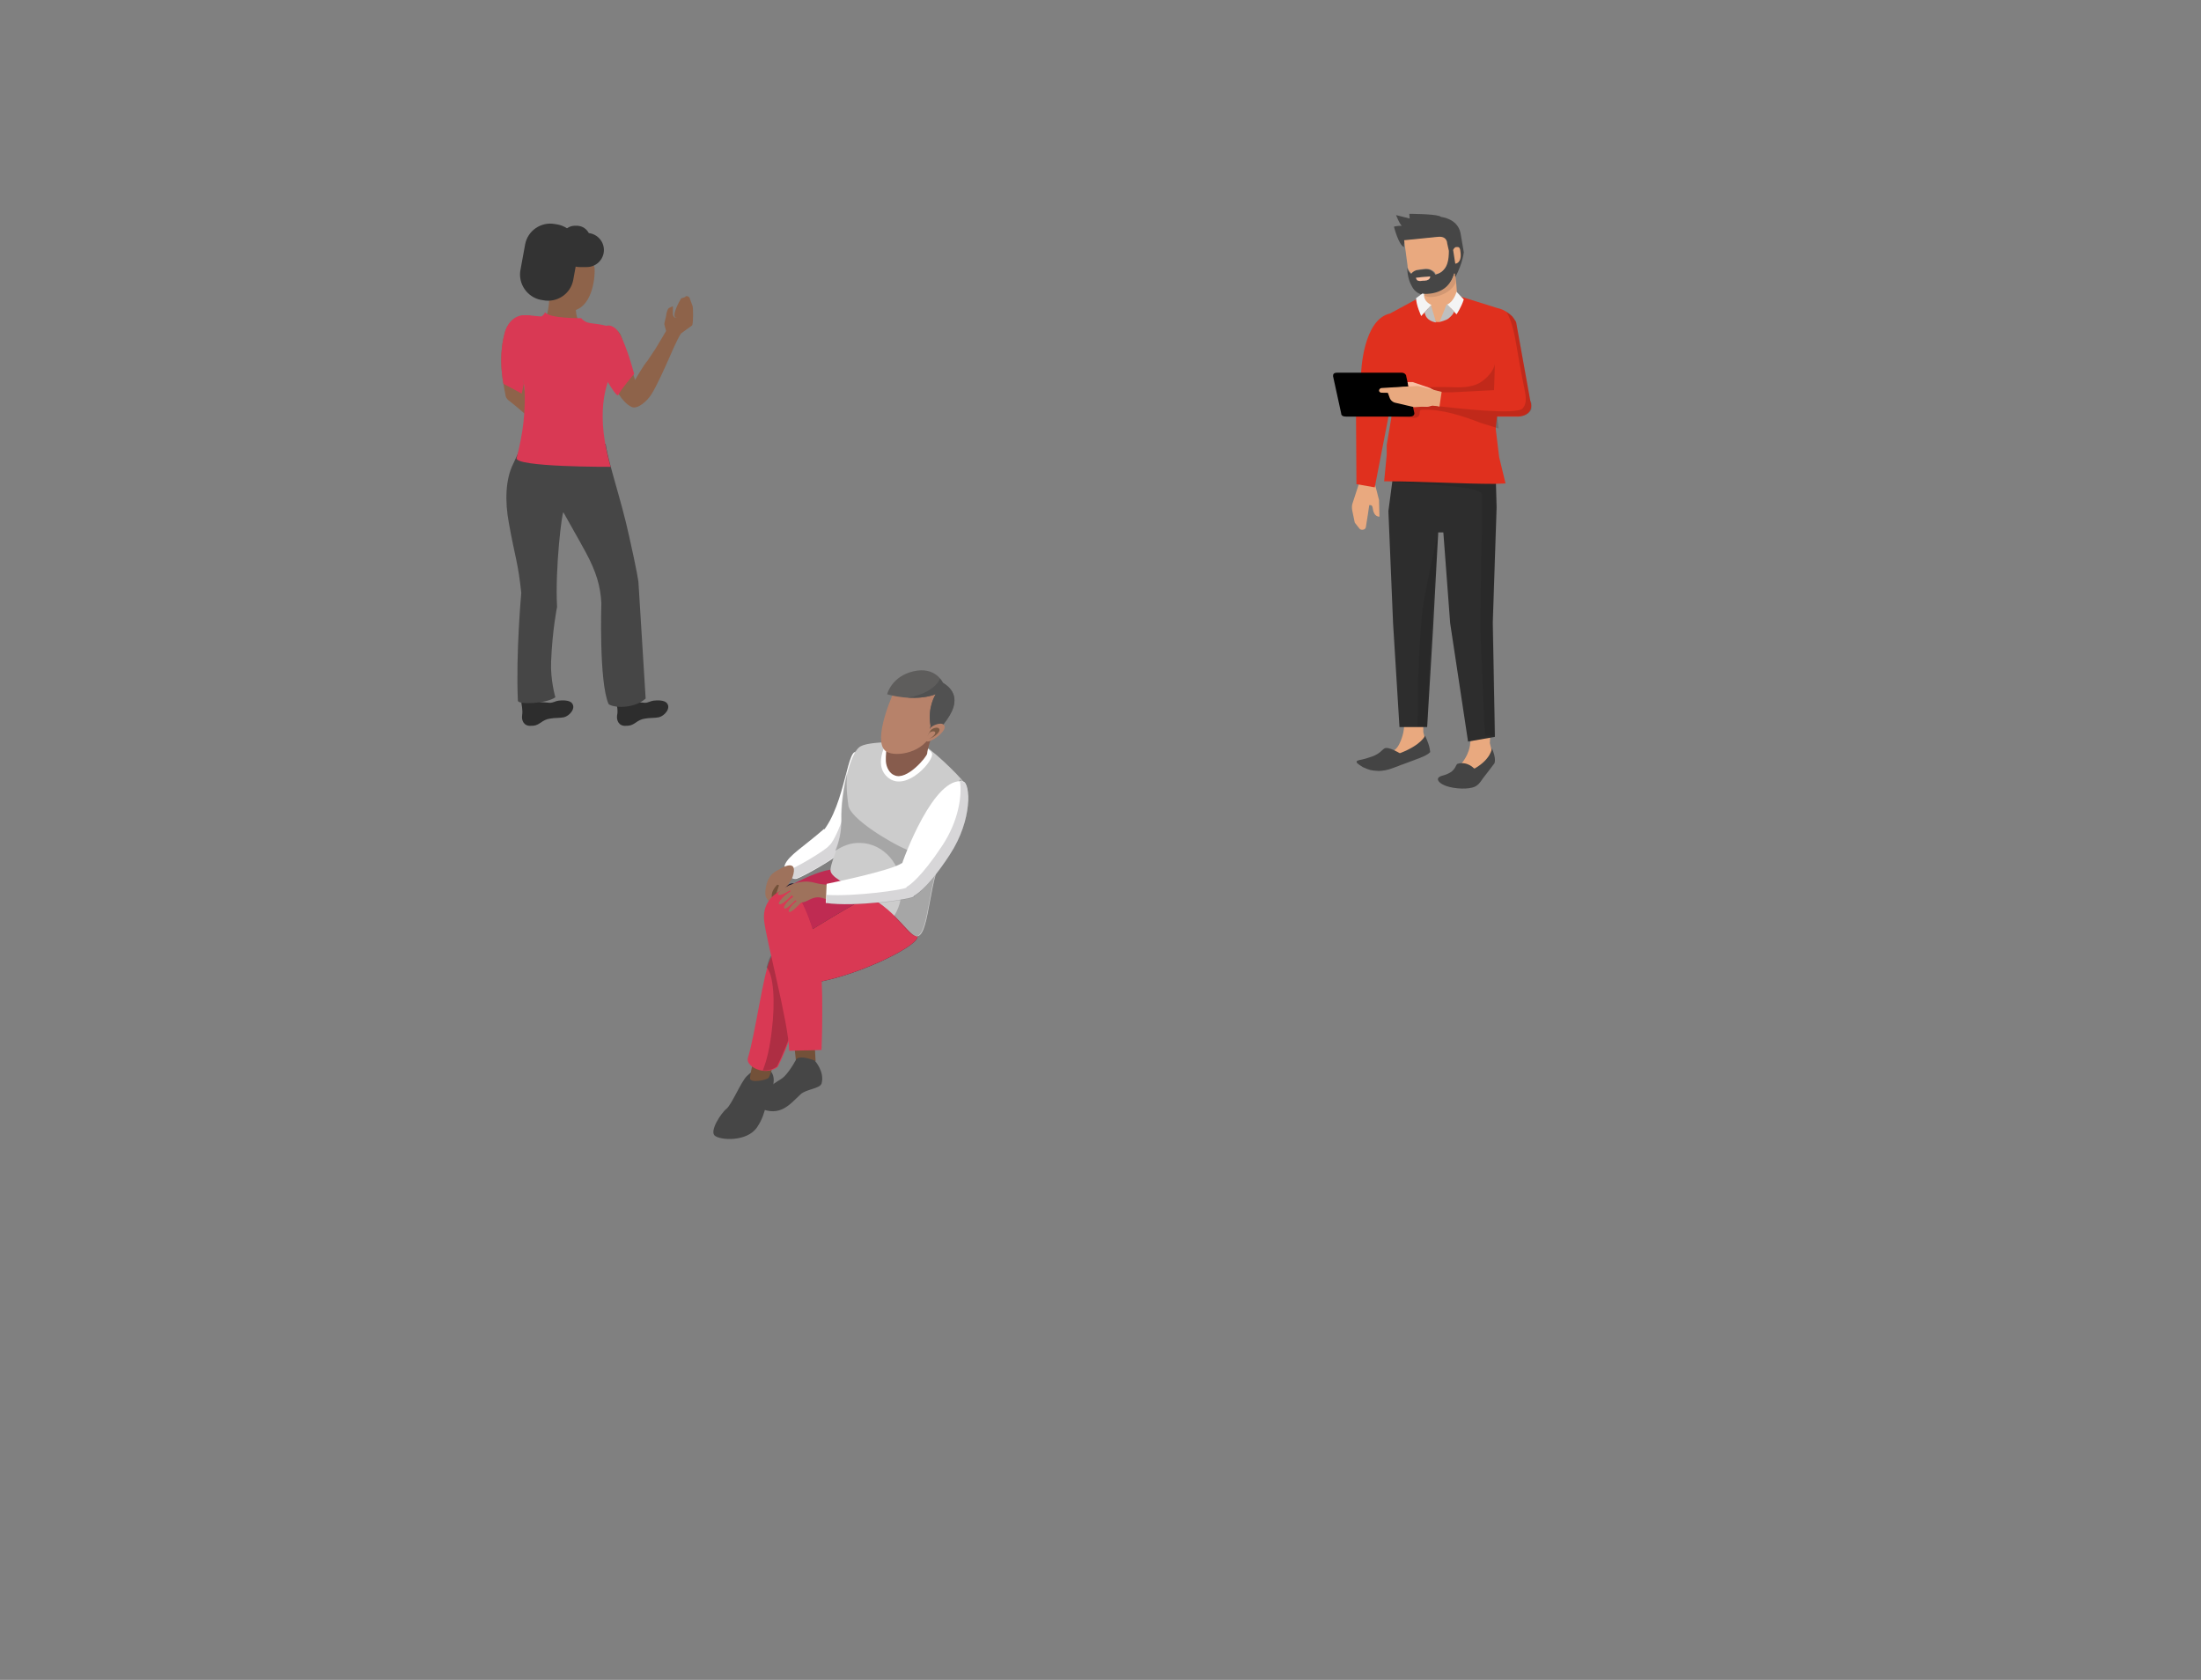 <svg version="1.1" xmlns="http://www.w3.org/2000/svg" xmlns:xlink="http://www.w3.org/1999/xlink" x="0px" y="0px"
	 viewBox="0 0 516.8 394.4" enable-background="new 0 0 516.8 394.4" xml:space="preserve">
<rect x="0" y="0" width="516.8" height="394.4" fill="#808080" stroke="none"/>
<g id="people">
	<path fill="#8E634A" d="M129,69.3c0,0,0.1,6.3-2.6,7.5l11.4,0.9c0,0-3.6-2.2-2.3-7.3L129,69.3z"/>
	<path fill="#2D2D2D" d="M122.4,165l3.5-0.5c1,0.5,1.5,0.3,3.2,0.5c0.8,0,1.3-0.4,2-0.5c0.8-0.1,2.6-0.2,3.2,0.6
		c1,1.2-0.6,3-1.9,3.3c-1,0.2-2.1,0.1-3.2,0.3c-0.9,0.1-1.6,0.5-2.3,1c-0.9,0.6-1.3,0.7-2.3,0.7c-1.6,0.1-2.2-1.3-2-2.5
		C122.8,166.7,122.4,165,122.4,165"/>
	<path fill="#2D2D2D" d="M144.7,165l3.5-0.5c1,0.5,1.5,0.3,3.2,0.5c0.8,0,1.3-0.4,2-0.5c0.8-0.1,2.6-0.2,3.2,0.6
		c1,1.2-0.6,3-1.9,3.3c-1,0.2-2.1,0.1-3.2,0.3c-0.9,0.1-1.6,0.5-2.3,1c-0.9,0.6-1.3,0.7-2.3,0.7c-1.6,0.1-2.2-1.3-2-2.5
		C145.2,166.7,144.7,165,144.7,165"/>
	<path fill="#8E634A" d="M139.6,62.8c0.2,2-0.4,8.7-4.5,10c0,0-7.3-2.1-1.8-9.8c0.5-0.7,1.9-2.6,3.9-2.4
		C137.9,60.6,139.5,62.2,139.6,62.8"/>
	<path fill="#464646" d="M122.7,103.6c0,0-0.5,1.8-2.2,5.3c-1.8,3.6-2,8.7-1,14c1.5,8.3,2.1,8.9,2.9,16.3c0,0-1.3,14.1-0.8,25.3
		c0,1,6.8,0.7,8.8-0.8c0,0-1.2-4.1-1-8.4c0.3-7.5,1.4-12.8,1.4-12.8c-0.5-9.1,1.2-22.8,1.5-22.2c1.2,2.2,3.3,5.8,5.2,9.3
		c2.6,4.8,3.5,8.2,3.7,12c0,0-0.6,18.5,1.7,23.7c1.1,0.9,5.9,1.2,8.7-1.3l-1.7-27.4c0,0-0.3-2.4-2.2-10.8
		c-1.9-8.7-4.8-16.8-5.5-21.6C142.1,104.2,129.4,109.4,122.7,103.6"/>
	<path fill="#8E634A" d="M118.2,90.1c0.2,1.2,0.4,2.2,0.5,2.7c0,0.4,0.3,0.8,0.6,1.1c1.6,1.2,4.2,3.5,4.2,3.5
		c0-2.6-0.2-5.1-0.5-7.3c-0.4-3.1-1-5.3-1-5.3c-2.1-6.5,0.1-9.1,1.5-10.1c0.6-0.4,1.1-0.5,1.1-0.5c-0.7-0.1-1.3-0.2-1.9-0.1
		c-3.2,0.4-4.1,3.8-4.1,3.8C117.2,82.7,117.7,87.2,118.2,90.1"/>
	<path fill="#D93954" d="M120.6,83.2c-0.3-1.2-0.5-2.5-0.4-3.8c0.1-1.7,0.7-5.3,3.3-5.4c1,0,1.9,0.2,3.6,0.3c0.6-0.3,0.9-1,0.9-1
		c0.9,1.5,8.5,1.4,8.5,1.4c0,0.2,1,0.9,1.4,1c1.6,0.5,5.2,0.2,6.9,2.3c0.7,0.9-2,6.4-1.1,9.5c0,0-4,6.2-1.2,18.6
		c0.8,3.5,0.9,3.5,0.9,3.5s-22.8,0.1-22.1-2.1c0.6-2,1.4-6.2,1.6-8.3c0.3-2.4,0.5-6.9,0.1-9.2C122.4,87,121.3,86.3,120.6,83.2"/>
	<path fill="#8E634A" d="M140.4,81.7c0-0.5,0-1,0.1-1.5c0.1-0.7,0.3-1.5,0.8-2.1c0.8-1,2.4-1.4,3.5-0.6c1,0.7,1.3,2,1.6,3.1
		c0.7,2.2,2.5,8,2.7,8.6c0.7-1.1,1.9-3.3,3-4.6c1-1.5,1.8-2.7,1.8-2.7c1.1-1.8,2.5-4.2,2.5-4.2l-0.4-1.5c0-0.1,0-0.2,0-0.3l0.4-1.7
		c0-0.4,0.3-1.7,0.7-1.9l0.9-0.4c0,0.4,0,1.5,0,1.9c0.1,0.5,0.3,0.9,1,0.8c-1.8,0.2,0.7-4.2,0.9-4.5c0-0.1,1-0.3,1-0.4
		c0-0.2,0.7-0.3,1,0.2l0.7,1.9c0.2,0.4,0.2,4.3-0.1,4.6l-2.6,1.9c-0.9,1.3-2.8,5.8-2.8,5.8c-1.3,2.9-2.7,6.1-4.1,8.4
		c-0.9,1.5-3.3,3.8-4.8,3c-2.3-1.2-3.7-4.3-4.8-6.3C141.8,86.8,140.5,84.4,140.4,81.7"/>
	<path fill="#D93954" d="M148.9,87.8c0,0-3.2,3.7-3.7,4.9c-0.5,1.2-5.6-8.6-5.6-8.6s0.6-10.4,4.9-7
		C146.6,78.9,148.9,87.8,148.9,87.8"/>
	<path fill="#D93954" d="M118.2,90.1l4.3,2.3l0.5-2.3c-0.4-3.1-1-5.3-1-5.3c-2.1-6.5,1.1-9.7,2.6-10.7l-1.9-0.1
		c-3.2,0.4-4.1,3.8-4.1,3.8C117.2,82.7,117.7,87.2,118.2,90.1"/>
	<path fill="#333333" d="M136.1,62.7h1.7c2.2,0,4-1.8,4-4s-1.8-4-4-4h-1.7c-2.2,0-4,1.8-4,4S133.9,62.7,136.1,62.7"/>
	<path fill="#333333" d="M127,70.4l0.6,0.1c3.2,0.6,6.4-1.5,7-4.8l1.1-6c0.6-3.2-1.5-6.4-4.8-7l-0.6-0.1c-3.2-0.6-6.4,1.5-7,4.8
		l-1.1,6C121.6,66.6,123.8,69.8,127,70.4"/>
	<path fill="#333333" d="M135,59.4h0.4c1.8,0,3.2-1.4,3.2-3.2c0-1.8-1.4-3.2-3.2-3.2H135c-1.8,0-3.2,1.5-3.2,3.2
		C131.8,57.9,133.2,59.4,135,59.4"/>
	<path fill="#E9A97F" d="M334.3,168.1c-0.7,0-3.7-0.2-4.5-0.3c0,1.7-0.1,3.2-0.3,4.2c0,0-0.8,3.8-2.5,4.3l-5.1,1.8v0.7l6.8,0.9
		l6.5-3.8l-1-4C334.2,171.9,334.1,170,334.3,168.1"/>
	<path fill="#E9A97F" d="M350,170.8h-4.5c0,1.5-0.1,2.8-0.3,3.7c0,0,0,2.8-2.8,5.6l-2.6,2.6v0.7l5.9,0.4l5.1-5.4l-1-4
		C349.9,174.5,349.8,172.7,350,170.8"/>
	<path fill="#444444" d="M350.3,175.7c0,0-0.2,2.5-4,4.7c-0.1,0-0.1,0-0.2,0c0,0-1.5-1.7-3.8-1.1c-0.7,0.2-0.2,1.9-3.6,2.8
		c-1.9,0.5-0.9,1.6,0.1,2.1c1.7,0.9,5.1,1.2,6.9,0.7c1.4-0.3,2-1.5,2.6-2.3c1.1-1.4,2-2.6,2.6-3.4
		C350.9,179.2,351.4,178.1,350.3,175.7"/>
	<path fill="#444444" d="M334.6,172.7c0,0-0.7,2.1-5.8,4.1c-0.1,0-0.1,0-0.2,0c0,0-2.6-1.6-3.5-1.1c-0.6,0.3-1,1.2-2.9,1.9
		c-2.5,0.9-2.8,0.7-3.5,1c-0.5,0.4,0.2,0.8,1.3,1.5c1.6,0.7,1.8,0.8,3.7,0.9c0.8,0,2.2-0.2,3.4-0.7c5.8-2.2,7.7-2.7,8.7-3.7
		C335.8,176.7,335.9,175.4,334.6,172.7"/>
	<path fill="#E9A97F" d="M322.8,113.5l0.2-0.8c-1.2,0.4-2.7,0.4-3.8-0.1l0,0.6l0,0l-1.6,4.9c-0.2,0.5-0.2,1.1-0.1,1.7l0.6,2.9
		l1.1,1.4c0.4,0.5,1.4,0.3,1.5-0.3c0,0,0,0,0,0c0.2-1,0.8-5.2,0.8-5.2s0.7-0.2,0.8,0.6c0.1,0.8,0.4,2.1,1.6,2.1l-0.1-3.9
		L322.8,113.5z"/>
	<path fill="#2D2D2D" d="M351.1,108.5c-0.5,0-23.4,0.1-23.6,0.1l-1.5,11.4l1.1,26.4l1.5,24.3h6.5l1.4-23.4l1.2-22.3l1.2,0l1.6,21.3
		l4.2,27.8l6.3-1.1l-0.5-26.8l0.9-27.1L351.1,108.5z"/>
	<g opacity="8.000180e-02">
		<g>
			<defs>
				<rect id="gen5-SVGID_47_" x="326.2" y="108.5" width="25.4" height="64.3"/>
			</defs>
			<clipPath id="gen5-SVGID_48_">
				<use xlink:href="#gen5-SVGID_47_"  overflow="visible"/>
			</clipPath>
			<path clip-path="url(#gen5-SVGID_48_)" d="M351.1,108.5c-0.4,0-3,0-6.4,0c0.2,0.3-18.9,4.4-18.5,4.5c7.3,1,21.6,0.8,21.8,3.2
				c0.2,3.4-0.7,29.2-0.3,34.8c0.3,5.8,0.8,19.9,1,21.7h2.4l-0.5-26.8l0.9-27.1L351.1,108.5z"/>
		</g>
	</g>
	<g opacity="8.000180e-02">
		<g>
			<defs>
				<rect id="gen5-SVGID_49_" x="332.8" y="124.9" width="4.9" height="45.7"/>
			</defs>
			<clipPath id="gen5-SVGID_50_">
				<use xlink:href="#gen5-SVGID_49_"  overflow="visible"/>
			</clipPath>
			<path clip-path="url(#gen5-SVGID_50_)" d="M332.9,164.7c0,3.1,0,2.9-0.1,5.9h2.3l1-23.8l1.6-21.9c0,0-3.5,15-3.9,20
				C333.3,151.5,332.9,158.1,332.9,164.7"/>
		</g>
	</g>
	<g opacity="0.1">
		<g>
			<defs>
				<rect id="gen5-SVGID_51_" x="348" y="82.2" width="2.7" height="26.3"/>
			</defs>
			<clipPath id="gen5-SVGID_52_">
				<use xlink:href="#gen5-SVGID_51_"  overflow="visible"/>
			</clipPath>
			<polygon clip-path="url(#gen5-SVGID_52_)" points="349.6,98.1 350.1,85.3 349.3,82.2 349,85.4 348,98 349,108.5 350.7,108.5
				350.6,106.1 				"/>
		</g>
	</g>
	<path fill="#E0301E" d="M351.5,97.8l4.2,0c1.8,0.2,4.2-0.7,3.8-3l-0.2-0.8h0L356,75.7h0c0-0.1-0.1-0.2-0.2-0.4c0,0,0-0.1-0.1-0.1
		c-0.1-0.2-0.2-0.4-0.4-0.6c0-0.1-0.1-0.1-0.1-0.2c-0.1-0.1-0.1-0.1-0.2-0.2c-0.3-0.3-0.8-0.7-1.3-1c-0.6-0.4-1.3-0.7-2.2-0.9
		l-8.3-2.6l-1.1-0.3l-0.4-0.1l-2-0.6l-0.7-0.2c0,0,0,0,0-0.1c0,0,0,0,0,0l-0.1,0l-0.2,0l-0.2,0l-0.1,0c0,0,0,0,0,0c0,0,0,0,0,0.1
		l-3.7,1.2l-0.5,0.1l0,0l-1.9,0.6l-5.9,3.2c-6.4,1.4-6.8,13.9-6.8,13.9l-1.2,7.9l0,2.5l0.1,15.8l0.2,0l4,0.7l0.1,0l3.2-16.5l0-0.2
		c0,0,0.1-1.7,0.2-3.7c0-0.6,0.1-1.1,0.1-1.7c0-0.4,0-0.7,0.1-1.1c0-0.1,0-0.1,0-0.2c0.1-1.5,0.1-2.9,0.1-3.4l0.1,3.3l0,0.2l0,0.4
		l0,0.7l0,2.1l0.1,3.5v0l0,0.2l-1.1,6.5v2.3l-0.6,6.2c0.3,0,0.5,0,0.8,0c7.7,0,17.4,0.6,25.1,0.6c0.4,0,2.2-0.1,2.6-0.1l-1.5-6.2
		l-0.8-6.6L351.5,97.8z"/>
	<g opacity="0.14">
		<g>
			<defs>
				<rect id="gen5-SVGID_53_" x="326.6" y="73.2" width="33" height="27.5"/>
			</defs>
			<clipPath id="gen5-SVGID_54_">
				<use xlink:href="#gen5-SVGID_53_"  overflow="visible"/>
			</clipPath>
			<path clip-path="url(#gen5-SVGID_54_)" d="M359.3,94L359.3,94L356,75.7l0,0c-0.2-0.5-0.8-1.6-2.3-2.5c1.5,2.4,2.1,6.6,2.2,7
				c0.6,3.3,1.2,7.1,1.9,10.4c0.3,1.6,1,3.9-0.3,5.3c-1.5,1.6-15.7-0.1-19.5-0.5c-1.9-0.2,0.2-3.3,0.2-3.3l2.9,0l9.7-0.5
				c0,0,0.2-5.3,0.2-6.2c-0.2,1.6-2,3.6-3.6,4.5c-2,1.1-4.5,1.1-6.8,1c-4.5-0.2-9,0.3-13.5,0.5l-0.4,6.4c0,0,2.8,0.2,5.4,0.3
				c0.6,0,1.1-0.3,1.2-0.8c0.1-0.5-0.1-1.1,0.7-1.1c4.5-0.2,9.6,1.5,13.7,3.1l4.2,1.3l-0.3-2.4l0-0.5l4.9,0
				c1.8,0.2,3.4-1.1,3.3-2.7L359.3,94z"/>
		</g>
	</g>
	<path d="M329.1,87.5l-15.1,0c-0.8,0-1,0.3-1,0.8l1.9,8.7c0,0.6,0.5,0.8,1.1,0.8h15c0.6,0,1.1-0.2,1.1-0.8l-1.9-8.6
		C330.2,87.9,329.7,87.5,329.1,87.5"/>
	<path fill="#F9BFA2" d="M335.8,91.1l-4.1-1.4l-1.2,0l1,5.1l2.2,0.6c0.9,0.1,1.9,0.2,2.7-0.3l1.6,0.3l-0.3-3.2L335.8,91.1z"/>
	<path fill="#E9A97F" d="M325.5,91.2l0.8,2.2c0.2,0.6,0.8,1.1,1.5,1.2l4.3,1l3-0.2c0,0,0.4-0.1,0.9-0.2l2,0.2l0.5-3.4l-5.7-1.4
		L325.5,91.2z"/>
	<path fill="#E9A97F" d="M324.4,91.1c-0.3,0-0.6,0.3-0.6,0.6c0,0.3,0.3,0.5,0.6,0.5l6.7,0.1l-0.1-1.6L324.4,91.1z"/>
	<path fill="#464646" d="M343.7,59.2c0,0-0.2,2.5-2,5.9l-0.1-0.2v0l0-0.3c0,0,0,0.1-0.1,0.1l-0.1-0.4c-0.1,0.3-0.2,0.7-0.4,1.1
		c-0.7,1.8-2.4,3.6-6,3.8c-0.3,0-0.5,0-0.8,0c-1.4-0.2-2.3-1.1-2.8-2.2v0c-0.1-0.2-0.2-0.4-0.3-0.6c0,0,0,0,0,0
		c-0.7-1.7-0.7-3.6-0.7-3.9c0,0,0,0,0,0c0,0.1,0,0.2,0,0.3c0,0,0,0,0,0c0.1,0.4,0.3,1,0.9,1.5c0.3-0.5,0.9-0.9,1.7-0.9l1.6-0.2
		c0.6-0.1,1.2,0.1,1.6,0.4c0.3,0.2,0.6,0.5,0.8,0.9c0.7-0.2,1.4-0.5,1.9-1.1c0.7-0.8,1.2-2.2,1.1-4.4v0l-0.4-1.8
		c0,0-0.1-1.7-2.1-1.5l-7.5,0.8c-0.5,0.7-0.3,1.5-0.3,1.5c-1.3-0.4-2.4-4.8-2.4-4.8s0.8-0.2,1.9-0.2c-0.4,0-1.4-2.5-1.4-2.5
		l3.2,0.8l-0.1-1.1c0,0,5.4,0,7,0.5c0.1,0,0.3,0.1,0.4,0.2c1.9,0.3,4.3,1.3,4.7,4.2L343.7,59.2z"/>
	<path fill="#E9A97F" d="M334.5,65.9c-0.1,0-0.2,0-0.3,0c-0.9,0.1-1.6,0.2-1.7-0.7l2.1-0.2l1.2-0.1
		C335.8,65.6,335.2,65.8,334.5,65.9"/>
	<path fill="#E9A97F" d="M339,63.3c-0.5,0.6-1.1,0.9-1.9,1.1c-0.1-0.4-0.4-0.7-0.8-0.9c-0.4-0.3-1-0.4-1.6-0.4l-1.6,0.2
		c-0.7,0.1-1.3,0.4-1.7,0.9c-0.6-0.5-0.8-1.1-0.9-1.5c0,0,0,0,0,0l0-0.3c0,0,0,0,0,0l-0.8-6l8-0.8c2.1-0.2,2.1,1.5,2.1,1.5l0.4,1.8
		v0C340.2,61.1,339.8,62.5,339,63.3"/>
	<path fill="#E9A97F" d="M341.6,64.6c-0.2,0.2-0.3,0.5-0.5,0.7c0.2-0.4,0.3-0.7,0.4-1.1L341.6,64.6z"/>
	<path fill="#E9A97F" d="M341.7,61.9l-0.5-3.2c0.1-0.2,0.3-0.7,0.8-0.7c0.4,0,0.8-0.1,0.9,1C343.3,61.6,342,61.9,341.7,61.9"/>
	<path fill="#E9A97F" d="M335.2,67.6C335.2,67.6,335.2,67.6,335.2,67.6C335.2,67.6,335.2,67.6,335.2,67.6L335.2,67.6z"/>
	<path fill="#E9A97F" d="M334.5,65.9l0-0.9l1.2-0.1C335.8,65.6,335.2,65.8,334.5,65.9"/>
	<path fill="#E9A97F" d="M342.2,70.1c0,0.8-3,4-4.2,5.5c-0.1,0-0.7,0-0.8,0c-0.8-1.3-2.5-3.9-2.9-5.1l0-1.2l0-0.3
		c0.2,0,0.5,0,0.8,0c3.6-0.2,5.2-2,6-3.8c0.2-0.4,0.3-0.7,0.4-1.1l0.1,0.4c0,0,0-0.1,0.1-0.1l0,0.3v0l0.2,1.5L342.2,70.1z"/>
	<g opacity="0.1">
		<g>
			<defs>
				<rect id="gen5-SVGID_55_" x="334.4" y="64.3" width="7.5" height="5.5"/>
			</defs>
			<clipPath id="gen5-SVGID_56_">
				<use xlink:href="#gen5-SVGID_55_"  overflow="visible"/>
			</clipPath>
			<path clip-path="url(#gen5-SVGID_56_)" d="M341.8,66.4L341.8,66.4c-0.4,0.8-1.1,1.6-1.9,2.1c-1.3,0.9-4.1,1.8-5.6,0.8l0-0.3
				c0.2,0,0.5,0.1,0.8,0c3.6-0.2,5.2-2,6-3.8c0.2-0.4,0.3-0.7,0.4-1.1l0.1,0.4c0,0,0-0.1,0.1-0.1l0,0.3v0L341.8,66.4z"/>
		</g>
	</g>
	<path fill="#444444" d="M341.7,64.9l-0.1-0.3c0,0,0-0.1,0.1-0.1L341.7,64.9z"/>
	<path fill="#444444" d="M335.2,67.6C335.2,67.6,335.2,67.6,335.2,67.6C335.2,67.6,335.2,67.6,335.2,67.6L335.2,67.6z"/>
	<path fill="#444444" d="M334.5,65.9c-0.1,0-0.2,0-0.3,0c-0.9,0.1-1.6,0.2-1.7-0.7l2.1-0.2l1.2-0.1
		C335.8,65.6,335.2,65.8,334.5,65.9"/>
	<path fill="#444444" d="M331.5,66.8c-0.1-0.2-0.2-0.4-0.3-0.6C331.3,66.5,331.4,66.7,331.5,66.8"/>
	<path fill="#444444" d="M334.5,65.9c-0.1,0-0.2,0-0.3,0c-0.9,0.1-1.6,0.2-1.7-0.7l2.1-0.2l1.2-0.1
		C335.8,65.6,335.2,65.8,334.5,65.9"/>
	<path fill="#F9BFA2" d="M334.5,65.9c-0.1,0-0.2,0-0.3,0c-0.9,0.1-1.6,0.2-1.7-0.7l2.1-0.2l1.2-0.1
		C335.8,65.6,335.2,65.8,334.5,65.9"/>
	<path fill="#F4F4F4" d="M334.4,69l-0.4-0.1l-1.5,1.1c0,1.6,1.2,4.2,1.2,4.2l2.4-2.6C334,70.6,334.4,69,334.4,69"/>
	<path fill="#BFBFBF" d="M334.5,73.3c0.3,2.2,2.7,2.4,2.7,2.4l-1.2-4L334.5,73.3z"/>
	<path fill="#F4F4F4" d="M339.8,71.5l2.2,2.3c0,0,1.1-1.6,1.7-3.5l-1.7-1.8C342,68.5,341.4,70.8,339.8,71.5"/>
	<path fill="#BFBFBF" d="M338,75.6c0,0,1.7-0.4,2.2-0.9c1.3-1.1,1.2-1.6,1.2-1.6l-1.7-1.7L338,75.6z"/>
	<path fill="#FFFFFF" d="M200.6,176.6c-2.1,1.4-2.8,16.5-10.1,21.1c-1,0.6,2,4.8,6.2,2.9c1.8-0.8,8.8-9.7,8.8-9.7
		S204.1,174.3,200.6,176.6"/>
	<path fill="#FFFFFF" d="M184.3,203c0.9-2.2,4.4-4.2,9.2-8.4c0,0,4.5,4.5,3.6,5.7c-0.9,1.2-8.1,5.3-10,6
		C185.7,206.7,183.7,204.5,184.3,203"/>
	<g opacity="0.2">
		<g>
			<defs>
				<rect id="gen5-SVGID_57_" x="184.4" y="176.4" width="21" height="29.9"/>
			</defs>
			<clipPath id="gen5-SVGID_58_">
				<use xlink:href="#gen5-SVGID_57_"  overflow="visible"/>
			</clipPath>
			<path clip-path="url(#gen5-SVGID_58_)" fill="#36333D" d="M184.7,204.5c1.9-0.6,9.1-4.8,10-6c0,0,0,0,0,0c2.3-1.8,7.6-18.1,5.9-22
				c3.5-2.1,4.8,14.3,4.8,14.3s-6,7.7-8.3,9.4c0,0,0,0,0,0c-0.9,1.2-8.1,5.3-10,6c-0.9,0.3-2.1-0.6-2.6-1.6
				C184.5,204.6,184.6,204.6,184.7,204.5"/>
		</g>
	</g>
	<path fill="#735139" d="M181,211.2c0.2,0.8,0.9,0.8,1.1,0.2c0.2-0.6,0.8-2.2,1-2.4c0.2-0.2,1-2.4,1-2.4S180.1,207.6,181,211.2"/>
	<path fill="#9E725C" d="M183.4,205.9c-0.1,1.5-2.2,5.9-1.2,6.2c1,0.3,3.6-6,3.6-6L183.4,205.9z"/>
	<path fill="#9E725C" d="M182.8,204.2c-1.7,0.9-1.9,1.4-2.4,2.3c-0.5,0.9-1,3.4-0.5,4.2c0.5,0.9,1.5,2.2,1.9,1.8
		c0.4-0.4-2-2,0.7-4.8c0,0,2.9,1.3,3.8-2.5C187.2,201.3,182.8,204.2,182.8,204.2"/>
	<path fill="#231B2C" d="M183.7,210.3c0-1,0.8-2.2,1.6-2.7c0.9-0.5,1.6-0.1,1.5,0.9c0,1-0.8,2.2-1.6,2.7
		C184.4,211.7,183.7,211.3,183.7,210.3"/>
	<path fill="#E63638" d="M184,210c0-0.7,0.6-1.6,1.2-2c0.6-0.4,1.2,0,1.1,0.7c0,0.7-0.6,1.6-1.2,2C184.5,211,184,210.7,184,210"/>
	<path fill="#464646" d="M175.3,252.7c-1.3,1.3-3.5,6.6-4.7,7.6c-1.3,1-4,5.2-2.8,6.3c1.2,1.1,7.6,1.6,10-2c2.4-3.6,1.9-6.6,3-8.1
		c1.1-1.6,1.3-4.3-0.2-5.3C179,250.1,177,251,175.3,252.7"/>
	<path fill="#735139" d="M191.3,245.3l0.2,3.8c0,0-4.1,2.6-4.4,1.2c-0.3-1.3-0.6-5.3-0.6-5.3L191.3,245.3z"/>
	<path fill="#464646" d="M178.3,260.1c4.9,2.3,7.2-0.9,9.7-3.2c1.3-1.2,4.5-1.3,4.9-2.5c0.8-2.8-1.6-5.4-1.6-5.4s-3.6-1.5-4.4-0.2
		c-0.7,1.3-2.3,3.9-3.6,4.6C182.1,254.1,175,258.6,178.3,260.1"/>
	<path fill="#BF2B52" d="M195.7,204.1c-4.8,0.3-13.5,5.7-13.5,5.7l4,9.4c3.7,2.3,19.3-7.2,19.3-7.2S200.6,203.8,195.7,204.1"/>
	<path fill="#735139" d="M177.3,247.2c0,0-1.1,4.5-1.2,5.9c-0.1,1.3,4,0.5,4.4-0.1c0.4-0.6,2-5.8,2-5.8L177.3,247.2z"/>
	<path fill="#D93954" d="M175.6,248.4c-0.6,1.9,3.9,4.4,7,2.1c0,0,6.1-11.5,6-23.8c-0.1-6.3-6.3-5.4-7.8-1.4
		C179.1,229.2,177.4,242.5,175.6,248.4"/>
	<g opacity="0.2">
		<g>
			<defs>
				<rect id="gen5-SVGID_59_" x="179.2" y="222.1" width="9.3" height="29.3"/>
			</defs>
			<clipPath id="gen5-SVGID_60_">
				<use xlink:href="#gen5-SVGID_59_"  overflow="visible"/>
			</clipPath>
			<path clip-path="url(#gen5-SVGID_60_)" d="M181.2,242.1c0.9-7.2,0.4-13.3-1.2-15c0.2-0.7,0.4-1.4,0.6-1.9c1.6-4,7.8-4.8,7.8,1.4
				c0.2,12.3-6,23.8-6,23.8c-1,0.7-2.2,1-3.3,0.9C180.1,248.9,180.8,245.6,181.2,242.1"/>
		</g>
	</g>
	<path fill="#2F2D35" d="M205.4,210c-2.3,0.3-18.7,10.7-18.7,10.7l3.2,10.2c10.1-1.2,24.9-8.3,25.5-10.8
		C216.1,217.6,207.7,209.7,205.4,210"/>
	<path fill="#D93954" d="M205.4,210c-2.3,0.3-18.7,10.7-18.7,10.7l3.2,10.2c10.1-1.2,24.9-8.3,25.5-10.8
		C216.1,217.6,207.7,209.7,205.4,210"/>
	<path fill="#D93954" d="M193.8,220.8c-0.7-1.6,1.9-4.2,5.8-6c3.9-1.7,7.6-1.9,8.3-0.3c0.7,1.6-1.9,4.2-5.8,6
		C198.2,222.2,194.5,222.3,193.8,220.8"/>
	<path fill="#D93954" d="M185.3,246.7l7.6-0.2c0,0,0.6-16.1-0.5-22c-1.1-5.9-4.5-16.1-7.3-15.8c-2.8,0.3-6.1,2.9-5.7,7.3
		C179.8,220.4,185.2,240.2,185.3,246.7"/>
	<path fill="#D93954" d="M189.6,224.9c-0.8-5.2-3-13.7-5.4-16.1c0.3-0.1,0.5-0.1,0.8-0.2c2.8-0.3,6.2,9.9,7.3,15.8
		c1.1,5.9,0.5,22,0.5,22l-3.4,0.1C189.7,242.1,190.4,230,189.6,224.9"/>
	<path fill="#CCCCCC" d="M215.5,219.8c-1.8,0.5-4.7-5.7-11.5-9.3c-6-3.2-9.1-4.7-9-6.3c0.2-2.7,2.7-6,2.6-11.8
		c-0.1-5.8,1.8-15.8,4.5-17.2c2.6-1.4,12.4-1,14.2-0.5c1.8,0.5,9,7.4,10.1,9.1c1.1,1.7-2.6,14.2-4.4,16.4
		C218.1,205,218.4,219.1,215.5,219.8"/>
	<path fill="#FFFFFF" d="M218.8,176.8c0.8,1.5-5.8,9.1-10.1,5.9c-4.3-3.2,0.2-9.7,0.2-9.7S217.3,174.1,218.8,176.8"/>
	<g opacity="0.2">
		<g>
			<defs>
				<rect id="gen5-SVGID_61_" x="196.2" y="181.1" width="30.3" height="38.7"/>
			</defs>
			<clipPath id="gen5-SVGID_62_">
				<use xlink:href="#gen5-SVGID_61_"  overflow="visible"/>
			</clipPath>
			<path clip-path="url(#gen5-SVGID_62_)" fill="#100F11" d="M197.5,192.4c-0.1-3.2,0.5-7.6,1.4-11.2c-0.3,3.6,0.1,6.4,0.3,7.9
				c0.4,3,9.6,8.7,14,10.5c3.8,1.6,7.2-9.4,12.3-16.7c0.3,0.4,0.6,0.7,0.7,0.9c1.1,1.7-2.6,14.2-4.4,16.4
				c-3.8,4.8-3.5,18.8-6.5,19.6c-1.2,0.3-2.7-2-5.4-4.7c1.1-1.7,1.7-3.7,1.8-5.9c0.2-6.1-4.2-11.2-9.7-11.3
				c-2.2-0.1-4.2,0.7-5.9,1.9C196.9,197.8,197.6,195.5,197.5,192.4"/>
		</g>
	</g>
	<path fill="#FFFFFF" d="M211.5,203.7c0.6-2.2,7.9-21.8,14.7-20.2c1.6,0.4,2.3,8.8-3.2,17.2c-5.5,8.4-8.4,9.6-8.4,9.6
		S210.6,206.8,211.5,203.7"/>
	<path fill="#9E725C" d="M186,210.2c0.5,0.9,1.2,2.5,3.7,1.2c3.3-1.8,3.8,0.4,5.5-0.5l-0.3-3.2c0,0-1.6,0.1-3.4-0.4
		c-2.8-0.8-4.7,0-5.6,0.6C184.9,208.4,186,210.2,186,210.2"/>
	<path fill="#FFFFFF" d="M193.9,212l0.2-4.5c0,0,15.4-3.1,17.7-4.9c0,0,3.4,7.3,2.7,7.9C213.9,211.1,200.8,213,193.9,212"/>
	<path fill="#875C4D" d="M208,178.7c-0.1-2.8,0.7-6.6,1.4-7.6c0.7-1,8.9-2.7,9.8-1.8c0.8,1-1.3,5.4-1.5,7.6c0,0.7-4.8,6.5-7.7,5.1
		C208.9,181.6,208.1,180.2,208,178.7"/>
	<g opacity="0.2">
		<g>
			<defs>
				<rect id="gen5-SVGID_63_" x="193.9" y="183.4" width="33.4" height="28.9"/>
			</defs>
			<clipPath id="gen5-SVGID_64_">
				<use xlink:href="#gen5-SVGID_63_"  overflow="visible"/>
			</clipPath>
			<path clip-path="url(#gen5-SVGID_64_)" fill="#36333D" d="M212.8,208.4c0,0,0.1-0.1,0.1-0.2c0.6-0.3,3.4-2.2,8.3-9.6
				c4-6,4.7-12.1,4.2-15.1c0.3,0,0.5,0,0.8,0.1c1.6,0.4,2.3,8.8-3.2,17.2c-4.9,7.4-7.7,9.3-8.3,9.6c0,0.1,0,0.2-0.1,0.2
				c-0.7,0.6-13.8,2.5-20.6,1.5l0.1-2C201.1,210.5,212.1,208.9,212.8,208.4"/>
		</g>
	</g>
	<path fill="#B7826A" d="M208.2,176.5c2.3,1.3,8.9,0.2,10.6-4.6c1.6-4.7,3.4-9.8,0.1-11.2c-3.3-1.4-7.5-1.5-8.9,1.5
		C208.6,165.2,204.9,174.6,208.2,176.5"/>
	<path fill="#5E5D5C" d="M217.9,173.9c1.7-1.9,10.6-9.2,3.5-13.6c0,0-1.7-3.9-6.9-2.7c-5.2,1.2-6.2,5.4-6.2,5.4s6.2,1.9,11.4,0
		c0,0-2,3.1-1.2,7.4L217.9,173.9z"/>
	<path fill="#515151" d="M213.1,163.8c3.8-0.6,6.8-2.4,7.6-4.5c0.5,0.6,0.7,1,0.7,1c7.1,4.3-1.8,11.7-3.5,13.6l0.6-3.5
		c-0.8-4.4,1.2-7.4,1.2-7.4C217.5,163.8,215.2,163.9,213.1,163.8"/>
	<path fill="#B7826A" d="M218.4,171c0.5-0.8,3.2-1.8,3.4-0.4c0.2,1.4-3.6,4-4.3,3.4C216.9,173.3,217.6,172.2,218.4,171"/>
	<path fill="#7A5A44" d="M218.5,171.5c0.3-0.5,1.9-1.1,2.1-0.2c0.1,0.9-2.2,2.4-2.6,2C217.6,172.9,218,172.3,218.5,171.5"/>
	<path fill="#B7826A" d="M218.1,172.2c0.2-0.4,1.4-0.8,1.5-0.2c0.1,0.6-1.6,1.8-1.9,1.5C217.4,173.2,217.7,172.8,218.1,172.2"/>
	<path fill="#9E725C" d="M188.9,211.3c-1,0.6-2.7,2.8-3.5,2.8c-0.8,0,0.8-2.4,2.7-3.1C189.9,210.1,188.9,211.3,188.9,211.3"/>
	<path fill="#9E725C" d="M187.8,210.5c-1,0.6-2.7,2.8-3.5,2.8c-0.8,0,0.8-2.4,2.7-3.1C188.7,209.4,187.8,210.5,187.8,210.5"/>
	<path fill="#9E725C" d="M187.2,209.2c-1,0.5-3.1,3.1-4.1,3.1c-1,0,1.4-2.7,3.3-3.4C188.1,208.3,187.2,209.2,187.2,209.2"/>
	<path fill="#9E725C" d="M187.8,207.8c-1.2,0.3-3.8,2.5-4.9,2.3c-1.1-0.2,1.9-2.4,4.1-2.8C188.9,207,187.8,207.8,187.8,207.8"/>
</g>

</svg>
